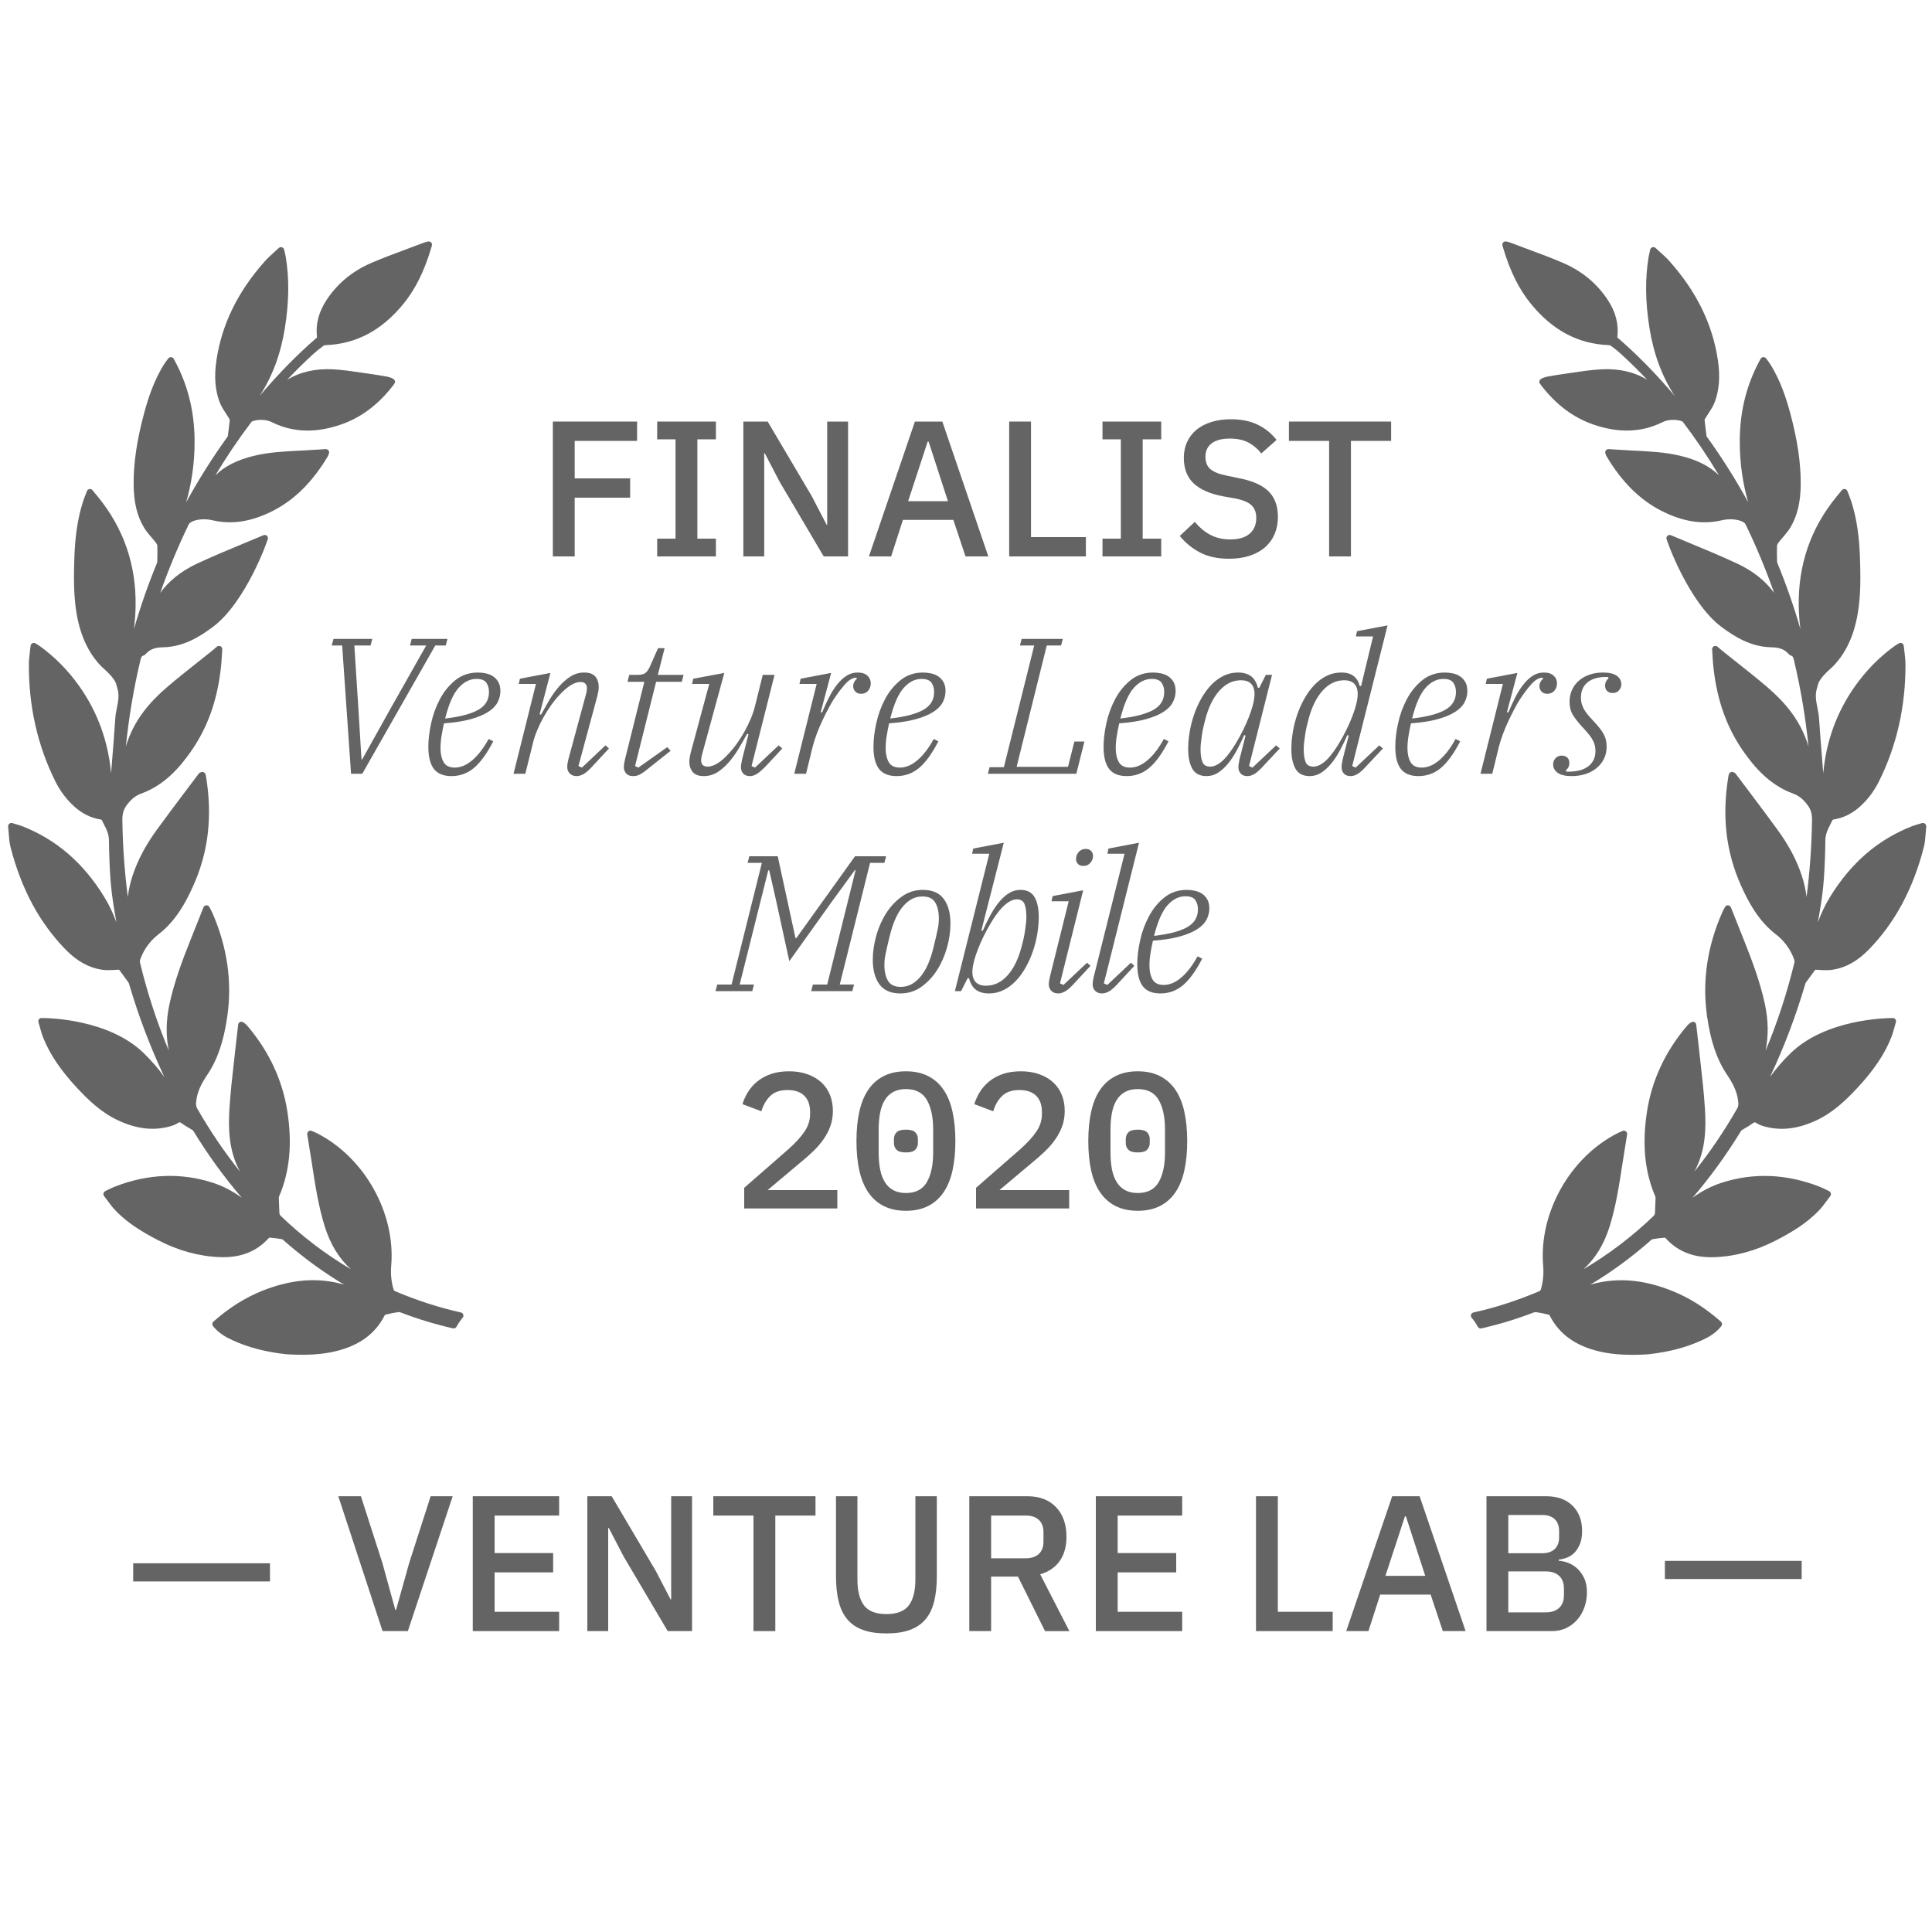 <?xml version="1.0" encoding="utf-8"?>
<!-- Generator: Adobe Illustrator 16.0.2, SVG Export Plug-In . SVG Version: 6.00 Build 0)  -->
<!DOCTYPE svg PUBLIC "-//W3C//DTD SVG 1.1//EN" "http://www.w3.org/Graphics/SVG/1.1/DTD/svg11.dtd">
<svg version="1.1" id="Layer_1" xmlns:x="http://ns.adobe.com/Extensibility/1.0/" xmlns:i="http://ns.adobe.com/AdobeIllustrator/10.0/" xmlns:graph="http://ns.adobe.com/Graphs/1.0/"
	 xmlns="http://www.w3.org/2000/svg" xmlns:xlink="http://www.w3.org/1999/xlink" xmlns:a="http://ns.adobe.com/AdobeSVGViewerExtensions/3.0/"
	 x="0px" y="0px" width="800px" height="800px" viewBox="0 0 800 800" style="enable-background:new 0 0 800 800;"
	 xml:space="preserve">
<style type="text/css">
<![CDATA[
	.st0{enable-background:new    ;}
	.st1{fill:#646464;}
]]>
</style>
<g class="st0">
	<path class="st1" d="M228.924,230.402v-55.84h34.88v8h-25.84v15.52h22.96v8h-22.96v24.32H228.924z"/>
	<path class="st1" d="M272.123,230.402v-7.36h7.6v-41.12h-7.6v-7.359h24.32v7.359h-7.68v41.12h7.68v7.36H272.123z"/>
	<path class="st1" d="M322.842,199.522l-6.16-11.84h-0.24v42.72h-8.64v-55.84h10.08l18.24,30.88l6.16,11.84h0.24v-42.72h8.64v55.84
		h-10.08L322.842,199.522z"/>
	<path class="st1" d="M399.801,230.402l-5.04-15.12h-20.88l-4.88,15.12h-9.2l19.04-55.84h11.36l19.04,55.84H399.801z
		 M384.521,182.883h-0.4l-8.08,24.64h16.48L384.521,182.883z"/>
	<path class="st1" d="M417.88,230.402v-55.84h9.04v47.84h22.721v8H417.88z"/>
	<path class="st1" d="M456.519,230.402v-7.36h7.601v-41.12h-7.601v-7.359h24.319v7.359h-7.68v41.12h7.68v7.36H456.519z"/>
	<path class="st1" d="M508.918,231.362c-4.694,0-8.681-0.854-11.961-2.56c-3.279-1.707-6.094-4-8.439-6.881l6.24-5.84
		c1.973,2.4,4.146,4.214,6.52,5.44c2.373,1.228,5.08,1.84,8.12,1.84c3.572,0,6.267-0.8,8.08-2.4c1.813-1.6,2.72-3.76,2.72-6.479
		c0-2.187-0.64-3.92-1.92-5.2c-1.279-1.28-3.547-2.24-6.8-2.88l-4.96-0.88c-5.44-1.013-9.52-2.8-12.24-5.36
		c-2.72-2.56-4.08-6.08-4.08-10.56c0-2.453,0.467-4.681,1.4-6.681c0.932-2,2.24-3.68,3.92-5.039c1.68-1.36,3.72-2.413,6.119-3.16
		c2.4-0.746,5.094-1.12,8.08-1.12c4.213,0,7.867,0.733,10.961,2.2c3.092,1.467,5.732,3.587,7.92,6.359l-6.32,5.601
		c-1.439-1.866-3.2-3.36-5.279-4.48c-2.08-1.12-4.668-1.68-7.761-1.68c-3.2,0-5.68,0.64-7.44,1.92c-1.76,1.28-2.64,3.147-2.64,5.6
		c0,2.348,0.72,4.094,2.16,5.24c1.44,1.147,3.681,2.014,6.72,2.6l4.961,1.04c5.6,1.068,9.691,2.881,12.279,5.44
		c2.586,2.56,3.88,6.08,3.88,10.56c0,2.614-0.454,4.988-1.36,7.12c-0.907,2.134-2.227,3.96-3.959,5.48
		c-1.734,1.52-3.854,2.693-6.36,3.52C514.97,230.948,512.117,231.362,508.918,231.362z"/>
	<path class="st1" d="M559.397,182.562v47.84h-9.039v-47.84h-16.641v-8h42.32v8H559.397z"/>
</g>
<g class="st0">
	<path class="st1" d="M180.243,267.282l-30.24,53.12h-4.64l-3.68-53.12h-4.32l0.72-2.72h16.08l-0.72,2.72h-6.72l1.68,26.16
		l1.28,20.96h0.32l11.6-20.8l14.88-26.32h-6.72l0.72-2.72h14.8l-0.72,2.72H180.243z"/>
	<path class="st1" d="M186.964,321.362c-3.36,0-5.8-1-7.32-3s-2.28-5.053-2.28-9.16c0-2.933,0.386-6.172,1.16-9.72
		c0.773-3.546,1.986-6.88,3.64-10c1.653-3.12,3.786-5.732,6.4-7.84c2.613-2.106,5.733-3.16,9.36-3.16c1.066,0,2.16,0.12,3.28,0.36
		c1.12,0.239,2.12,0.653,3,1.239c0.88,0.588,1.6,1.374,2.16,2.36c0.56,0.987,0.84,2.228,0.84,3.72c0,1.601-0.387,3.147-1.16,4.641
		c-0.773,1.493-2.08,2.827-3.92,4c-1.84,1.174-4.253,2.174-7.24,3c-2.988,0.827-6.667,1.399-11.04,1.72
		c-0.374,1.653-0.708,3.374-1,5.16c-0.294,1.787-0.44,3.507-0.44,5.16c0,2.293,0.426,4.199,1.28,5.72c0.853,1.52,2.4,2.28,4.64,2.28
		c2.453,0,4.88-1.026,7.28-3.08c2.4-2.053,4.64-4.973,6.72-8.761l1.92,0.96c-2.614,5.068-5.268,8.734-7.96,11
		C193.59,320.229,190.484,321.362,186.964,321.362z M184.323,297.522c6.08-0.692,10.626-1.88,13.64-3.561
		c3.012-1.68,4.52-4.146,4.52-7.399c0-1.492-0.36-2.772-1.08-3.84c-0.72-1.066-2.094-1.601-4.12-1.601c-2.72,0-5.188,1.24-7.4,3.721
		C187.67,287.322,185.816,291.55,184.323,297.522z"/>
	<path class="st1" d="M221.922,283.202h-7.12l0.48-2.16l12.64-2.399l-4.48,17.12l0.56,0.159c1.066-1.92,2.212-3.92,3.44-6
		c1.226-2.079,2.573-3.96,4.04-5.64c1.466-1.68,3.052-3.066,4.76-4.16c1.707-1.092,3.6-1.64,5.68-1.64c2.132,0,3.667,0.56,4.6,1.68
		c0.933,1.12,1.4,2.561,1.4,4.32c0,0.588-0.054,1.174-0.16,1.76c-0.107,0.588-0.24,1.228-0.4,1.92l-7.84,29.04l1.44,0.641l9.76-9.2
		l1.44,1.279l-6.16,6.641c-1.708,1.92-3.094,3.2-4.16,3.84c-1.067,0.64-2.08,0.96-3.04,0.96c-1.228,0-2.188-0.36-2.88-1.08
		c-0.694-0.72-1.04-1.612-1.04-2.68c0-0.906,0.16-1.973,0.48-3.2l7.36-27.2c0.213-0.853,0.32-1.572,0.32-2.16
		c0-1.76-0.908-2.64-2.72-2.64c-1.28,0-2.667,0.48-4.16,1.44c-1.494,0.96-3.04,2.319-4.64,4.079c-1.12,1.174-2.228,2.534-3.32,4.08
		c-1.094,1.548-2.134,3.2-3.12,4.96c-0.988,1.761-1.868,3.561-2.64,5.4c-0.774,1.84-1.374,3.668-1.8,5.48l-3.12,12.56h-4.88
		L221.922,283.202z"/>
	<path class="st1" d="M260.562,279.442h3.36c1.492,0,2.572-0.24,3.24-0.72c0.667-0.48,1.292-1.333,1.88-2.561l3.44-7.76h2.72
		l-2.8,11.04h10.64l-0.72,2.88h-10.64l-8.72,34.88l1.36,0.641l12-8.48l1.36,1.521l-8.56,6.8c-0.96,0.8-1.773,1.439-2.44,1.92
		c-0.667,0.479-1.268,0.853-1.8,1.12c-0.534,0.266-1.014,0.439-1.44,0.52c-0.428,0.08-0.88,0.12-1.36,0.12
		c-1.228,0-2.16-0.36-2.8-1.08s-0.96-1.612-0.96-2.68c0-0.48,0.052-1.013,0.16-1.601c0.106-0.586,0.212-1.119,0.32-1.6l8-32.08
		h-6.96L260.562,279.442z"/>
	<path class="st1" d="M291.443,321.362c-2.134,0-3.667-0.56-4.6-1.68c-0.934-1.12-1.4-2.561-1.4-4.32c0-0.586,0.052-1.173,0.16-1.76
		c0.106-0.587,0.24-1.227,0.4-1.92l7.68-28.48h-7.12l0.48-2.16l12.88-2.399l-9.28,34c-0.107,0.428-0.188,0.813-0.24,1.16
		c-0.054,0.347-0.08,0.68-0.08,1c0,1.76,0.906,2.64,2.72,2.64c1.28,0,2.68-0.48,4.2-1.44s3.052-2.319,4.6-4.08
		c1.12-1.172,2.24-2.546,3.36-4.119s2.16-3.227,3.12-4.96s1.826-3.521,2.6-5.36c0.772-1.84,1.372-3.666,1.8-5.48l3.12-12.56h4.88
		l-9.52,37.76l1.44,0.641l9.76-9.2l1.52,1.279l-6.16,6.641c-1.76,1.867-3.16,3.134-4.2,3.8s-2.04,1-3,1
		c-1.228,0-2.16-0.348-2.8-1.04s-0.96-1.572-0.96-2.64c0-0.48,0.066-1.066,0.2-1.761c0.133-0.692,0.253-1.279,0.36-1.76l2.56-10.08
		l-0.56-0.239c-1.068,1.974-2.214,3.987-3.44,6.04c-1.228,2.054-2.574,3.934-4.04,5.64c-1.468,1.707-3.054,3.107-4.76,4.2
		C295.415,320.814,293.523,321.362,291.443,321.362z"/>
	<path class="st1" d="M338.162,283.202h-7.12l0.48-2.16l12.64-2.399l-4.32,16.24l0.56,0.159c0.906-2.186,1.866-4.279,2.88-6.279
		c1.012-2,2.12-3.761,3.32-5.28c1.2-1.521,2.493-2.732,3.88-3.64c1.386-0.906,2.933-1.36,4.64-1.36c1.76,0,3.106,0.428,4.04,1.28
		c0.933,0.854,1.4,1.92,1.4,3.199c0,1.174-0.36,2.188-1.08,3.04c-0.72,0.854-1.693,1.28-2.92,1.28c-1.014,0-1.813-0.306-2.4-0.92
		c-0.587-0.612-0.88-1.372-0.88-2.28c0-0.586,0.16-1.172,0.48-1.76c0.32-0.586,0.692-1.013,1.12-1.28l-0.32-0.399h-0.16
		c-1.334,0-2.788,0.854-4.36,2.56c-1.574,1.708-3.24,3.92-5,6.641c-0.48,0.747-1.12,1.867-1.92,3.359
		c-0.8,1.494-1.627,3.134-2.48,4.92c-0.854,1.788-1.654,3.668-2.4,5.641c-0.748,1.974-1.334,3.813-1.76,5.52l-2.72,11.12h-4.88
		L338.162,283.202z"/>
	<path class="st1" d="M371.282,321.362c-3.36,0-5.8-1-7.32-3s-2.28-5.053-2.28-9.16c0-2.933,0.386-6.172,1.16-9.72
		c0.773-3.546,1.986-6.88,3.64-10c1.653-3.12,3.786-5.732,6.4-7.84c2.613-2.106,5.733-3.16,9.36-3.16c1.066,0,2.16,0.12,3.28,0.36
		c1.12,0.239,2.12,0.653,3,1.239c0.88,0.588,1.6,1.374,2.16,2.36c0.56,0.987,0.84,2.228,0.84,3.72c0,1.601-0.387,3.147-1.16,4.641
		c-0.773,1.493-2.08,2.827-3.92,4c-1.84,1.174-4.253,2.174-7.24,3c-2.988,0.827-6.667,1.399-11.04,1.72
		c-0.374,1.653-0.708,3.374-1,5.16c-0.294,1.787-0.44,3.507-0.44,5.16c0,2.293,0.426,4.199,1.28,5.72c0.853,1.52,2.4,2.28,4.64,2.28
		c2.453,0,4.88-1.026,7.28-3.08c2.4-2.053,4.64-4.973,6.72-8.761l1.92,0.96c-2.614,5.068-5.268,8.734-7.96,11
		C377.908,320.229,374.802,321.362,371.282,321.362z M368.642,297.522c6.08-0.692,10.626-1.88,13.64-3.561
		c3.012-1.68,4.52-4.146,4.52-7.399c0-1.492-0.36-2.772-1.08-3.84c-0.72-1.066-2.094-1.601-4.12-1.601c-2.72,0-5.188,1.24-7.4,3.721
		C371.989,287.322,370.135,291.55,368.642,297.522z"/>
	<path class="st1" d="M433.441,267.282l-12.479,50.24h21.279l2.641-10.48h4.159l-3.36,13.36h-36.64l0.72-2.72h5.92l12.561-50.4
		h-5.92l0.72-2.72h17.04l-0.72,2.72H433.441z"/>
	<path class="st1" d="M466.561,321.362c-3.36,0-5.801-1-7.32-3s-2.279-5.053-2.279-9.16c0-2.933,0.386-6.172,1.159-9.72
		c0.772-3.546,1.986-6.88,3.64-10s3.787-5.732,6.4-7.84c2.613-2.106,5.732-3.16,9.36-3.16c1.065,0,2.159,0.12,3.28,0.36
		c1.119,0.239,2.119,0.653,3,1.239c0.879,0.588,1.6,1.374,2.16,2.36c0.56,0.987,0.84,2.228,0.84,3.72
		c0,1.601-0.388,3.147-1.16,4.641c-0.773,1.493-2.08,2.827-3.92,4c-1.84,1.174-4.254,2.174-7.24,3
		c-2.988,0.827-6.668,1.399-11.04,1.72c-0.374,1.653-0.708,3.374-1,5.16c-0.294,1.787-0.44,3.507-0.44,5.16
		c0,2.293,0.427,4.199,1.28,5.72c0.853,1.52,2.399,2.28,4.64,2.28c2.453,0,4.881-1.026,7.28-3.08c2.4-2.053,4.64-4.973,6.72-8.761
		l1.92,0.96c-2.613,5.068-5.268,8.734-7.959,11C473.187,320.229,470.08,321.362,466.561,321.362z M463.92,297.522
		c6.08-0.692,10.627-1.88,13.641-3.561c3.012-1.68,4.52-4.146,4.52-7.399c0-1.492-0.359-2.772-1.08-3.84
		c-0.72-1.066-2.094-1.601-4.119-1.601c-2.721,0-5.188,1.24-7.4,3.721C467.267,287.322,465.413,291.55,463.92,297.522z"/>
	<path class="st1" d="M499.6,321.362c-2.773,0-4.734-1.013-5.88-3.04c-1.147-2.026-1.72-4.746-1.72-8.16c0-2.24,0.199-4.572,0.6-7
		c0.4-2.426,1-4.813,1.8-7.16c0.8-2.346,1.8-4.586,3-6.72c1.2-2.133,2.56-4,4.08-5.6c1.521-1.601,3.212-2.866,5.08-3.8
		c1.866-0.933,3.893-1.4,6.08-1.4c2.187,0,3.96,0.494,5.319,1.479c1.36,0.988,2.333,2.601,2.92,4.841h0.561l2.721-5.36h2.56
		l-9.521,37.76l1.44,0.641l9.76-9.2l1.521,1.279l-6.24,6.641c-1.707,1.92-3.08,3.2-4.12,3.84s-2.04,0.96-3,0.96
		c-1.228,0-2.16-0.348-2.8-1.04c-0.641-0.692-0.96-1.572-0.96-2.64c0-0.48,0.052-1.04,0.159-1.681c0.107-0.64,0.213-1.199,0.32-1.68
		l2.48-9.76l-0.561-0.16c-0.959,2.188-1.987,4.294-3.08,6.32c-1.094,2.027-2.279,3.827-3.56,5.399c-1.28,1.574-2.653,2.84-4.12,3.8
		C502.973,320.883,501.36,321.362,499.6,321.362z M513.84,281.682c-3.36,0-6.334,1.439-8.92,4.319
		c-2.588,2.881-4.548,6.908-5.881,12.08c-0.268,0.96-0.52,1.988-0.76,3.08c-0.24,1.094-0.439,2.188-0.6,3.28
		c-0.16,1.094-0.294,2.134-0.4,3.12c-0.107,0.987-0.16,1.854-0.16,2.6c0,2.24,0.253,4.014,0.76,5.32
		c0.507,1.308,1.613,1.96,3.32,1.96c1.066,0,2.2-0.387,3.4-1.16c1.2-0.772,2.359-1.853,3.48-3.24c1.226-1.492,2.412-3.186,3.56-5.08
		c1.146-1.892,2.187-3.786,3.12-5.68c0.932-1.893,1.732-3.706,2.4-5.439c0.666-1.733,1.159-3.187,1.479-4.36l0.319-1.28
		c0.747-3.04,0.693-5.386-0.159-7.04C517.946,282.51,516.292,281.682,513.84,281.682z"/>
	<path class="st1" d="M542.32,321.362c-2.774,0-4.733-1.013-5.88-3.04c-1.147-2.026-1.721-4.746-1.721-8.16
		c0-2.24,0.201-4.572,0.601-7c0.399-2.426,1-4.813,1.8-7.16c0.801-2.346,1.801-4.586,3-6.72c1.2-2.133,2.561-4,4.08-5.6
		c1.52-1.601,3.213-2.866,5.08-3.8c1.866-0.933,3.893-1.4,6.08-1.4c2.24,0,3.973,0.494,5.199,1.479
		c1.227,0.988,2.053,2.36,2.48,4.12h0.561l4.959-20.56h-7.119l0.48-2.16l12.639-2.4l-14.639,58.24l1.439,0.641l9.76-9.2l1.52,1.279
		l-6.239,6.641c-1.708,1.92-3.08,3.2-4.12,3.84s-2.04,0.96-3,0.96c-1.228,0-2.16-0.348-2.8-1.04s-0.96-1.572-0.96-2.64
		c0-0.48,0.053-1.04,0.16-1.681c0.105-0.64,0.212-1.199,0.32-1.68l2.479-9.76l-0.56-0.16c-0.961,2.188-1.988,4.294-3.08,6.32
		c-1.094,2.027-2.281,3.827-3.561,5.399c-1.279,1.574-2.654,2.84-4.12,3.8C545.692,320.883,544.079,321.362,542.32,321.362z
		 M556.559,281.682c-3.359,0-6.333,1.439-8.92,4.319c-2.587,2.881-4.547,6.908-5.879,12.08c-0.268,0.96-0.521,1.988-0.76,3.08
		c-0.24,1.094-0.441,2.188-0.601,3.28c-0.16,1.094-0.294,2.134-0.399,3.12c-0.108,0.987-0.16,1.854-0.16,2.6
		c0,2.24,0.252,4.014,0.76,5.32c0.506,1.308,1.612,1.96,3.32,1.96c1.065,0,2.199-0.387,3.399-1.16c1.2-0.772,2.36-1.853,3.479-3.24
		c1.227-1.492,2.413-3.186,3.561-5.08c1.146-1.892,2.186-3.786,3.12-5.68c0.933-1.893,1.732-3.706,2.399-5.439
		c0.666-1.733,1.16-3.187,1.48-4.36l0.32-1.28c0.746-3.04,0.691-5.386-0.16-7.04C560.666,282.51,559.012,281.682,556.559,281.682z"
		/>
	<path class="st1" d="M587.36,321.362c-3.361,0-5.801-1-7.32-3c-1.521-2-2.28-5.053-2.28-9.16c0-2.933,0.386-6.172,1.159-9.72
		c0.773-3.546,1.986-6.88,3.641-10c1.652-3.12,3.786-5.732,6.4-7.84c2.612-2.106,5.732-3.16,9.359-3.16c1.066,0,2.16,0.12,3.28,0.36
		c1.12,0.239,2.12,0.653,3,1.239c0.88,0.588,1.601,1.374,2.16,2.36c0.56,0.987,0.84,2.228,0.84,3.72c0,1.601-0.388,3.147-1.16,4.641
		c-0.773,1.493-2.079,2.827-3.92,4c-1.84,1.174-4.253,2.174-7.239,3c-2.988,0.827-6.668,1.399-11.041,1.72
		c-0.373,1.653-0.707,3.374-1,5.16c-0.293,1.787-0.439,3.507-0.439,5.16c0,2.293,0.426,4.199,1.279,5.72
		c0.854,1.52,2.4,2.28,4.641,2.28c2.453,0,4.88-1.026,7.279-3.08c2.4-2.053,4.641-4.973,6.721-8.761l1.92,0.96
		c-2.613,5.068-5.268,8.734-7.96,11C593.985,320.229,590.879,321.362,587.36,321.362z M584.719,297.522
		c6.08-0.692,10.626-1.88,13.641-3.561c3.012-1.68,4.52-4.146,4.52-7.399c0-1.492-0.36-2.772-1.08-3.84
		c-0.721-1.066-2.094-1.601-4.12-1.601c-2.72,0-5.188,1.24-7.399,3.721C588.065,287.322,586.211,291.55,584.719,297.522z"/>
	<path class="st1" d="M622.318,283.202h-7.12l0.48-2.16l12.64-2.399l-4.319,16.24l0.56,0.159c0.906-2.186,1.866-4.279,2.88-6.279
		c1.012-2,2.12-3.761,3.32-5.28c1.199-1.521,2.492-2.732,3.879-3.64c1.387-0.906,2.934-1.36,4.641-1.36
		c1.76,0,3.106,0.428,4.04,1.28c0.933,0.854,1.399,1.92,1.399,3.199c0,1.174-0.359,2.188-1.08,3.04
		c-0.719,0.854-1.693,1.28-2.92,1.28c-1.014,0-1.813-0.306-2.399-0.92c-0.587-0.612-0.88-1.372-0.88-2.28
		c0-0.586,0.16-1.172,0.48-1.76c0.319-0.586,0.691-1.013,1.119-1.28l-0.32-0.399h-0.159c-1.334,0-2.788,0.854-4.36,2.56
		c-1.574,1.708-3.24,3.92-5,6.641c-0.48,0.747-1.119,1.867-1.92,3.359c-0.8,1.494-1.627,3.134-2.48,4.92
		c-0.854,1.788-1.653,3.668-2.399,5.641c-0.747,1.974-1.334,3.813-1.761,5.52l-2.719,11.12h-4.881L622.318,283.202z"/>
	<path class="st1" d="M650.797,321.362c-2.613,0-4.547-0.454-5.801-1.36c-1.253-0.906-1.879-2.08-1.879-3.52
		c0-0.906,0.32-1.732,0.959-2.48c0.641-0.746,1.521-1.119,2.641-1.119c0.906,0,1.652,0.264,2.24,0.791
		c0.586,0.527,0.88,1.291,0.88,2.291c0,1.213-0.479,2.214-1.44,3.004l0.16,0.475c0.267,0.053,0.48,0.079,0.641,0.079s0.346,0,0.56,0
		c1.333,0,2.652-0.146,3.96-0.438c1.307-0.291,2.48-0.781,3.52-1.47c1.041-0.689,1.867-1.576,2.48-2.664
		c0.612-1.086,0.92-2.397,0.92-3.936c0-1.06-0.134-2.014-0.4-2.862c-0.268-0.848-0.667-1.683-1.199-2.504
		c-0.534-0.821-1.174-1.656-1.92-2.503c-0.748-0.848-1.628-1.829-2.641-2.943c-1.387-1.55-2.494-3.019-3.32-4.408
		c-0.827-1.389-1.239-3.099-1.239-5.129c0-1.87,0.347-3.554,1.04-5.05c0.692-1.496,1.666-2.779,2.92-3.848
		c1.252-1.067,2.72-1.883,4.4-2.443c1.68-0.562,3.506-0.843,5.479-0.843c2.612,0,4.532,0.454,5.76,1.36
		c1.227,0.907,1.841,2.079,1.841,3.52c0,0.907-0.32,1.733-0.961,2.48c-0.64,0.747-1.52,1.119-2.64,1.119
		c-0.907,0-1.653-0.262-2.24-0.79c-0.587-0.527-0.88-1.291-0.88-2.292c0-1.213,0.48-2.214,1.439-3.004l-0.159-0.475
		c-0.268-0.053-0.508-0.079-0.72-0.079c-0.215,0-0.374,0-0.48,0c-1.334,0-2.6,0.16-3.8,0.478s-2.268,0.808-3.2,1.47
		c-0.934,0.663-1.68,1.538-2.24,2.624c-0.56,1.088-0.84,2.398-0.84,3.935c0,1.061,0.133,2.016,0.4,2.863
		c0.266,0.849,0.652,1.684,1.16,2.505c0.506,0.821,1.146,1.656,1.92,2.504c0.771,0.847,1.666,1.828,2.68,2.94
		c1.332,1.443,2.412,2.887,3.24,4.329c0.826,1.442,1.24,3.179,1.24,5.209c0,1.871-0.375,3.555-1.121,5.051
		c-0.747,1.497-1.773,2.779-3.08,3.847c-1.307,1.068-2.84,1.884-4.6,2.445C654.717,321.081,652.823,321.362,650.797,321.362z"/>
</g>
<g class="st0">
	<path class="st1" d="M366.203,357.282h-5.92l-12.56,50.4h5.92l-0.72,2.72h-17.04l0.72-2.72h5.92l11.76-47.36h-0.32l-9.12,12.48
		l-18,25.199l-5.52-25.279l-2.8-12.32h-0.4l-11.84,47.28h5.92l-0.72,2.72h-15.2l0.72-2.72h5.92l12.56-50.4h-5.92l0.72-2.72h11.76
		l7.36,33.92h0.32l24.32-33.92h12.88L366.203,357.282z"/>
	<path class="st1" d="M372.843,411.362c-3.947,0-6.84-1.253-8.68-3.76c-1.84-2.507-2.76-5.893-2.76-10.16
		c0-3.253,0.48-6.586,1.44-10c0.96-3.412,2.333-6.521,4.12-9.32c1.786-2.8,3.96-5.106,6.52-6.92c2.56-1.813,5.44-2.72,8.64-2.72
		c3.946,0,6.84,1.254,8.68,3.76c1.84,2.508,2.76,5.894,2.76,10.16c0,3.254-0.48,6.588-1.44,10c-0.96,3.414-2.334,6.52-4.12,9.32
		c-1.788,2.8-3.96,5.107-6.52,6.92S376.043,411.362,372.843,411.362z M373.003,408.642c1.76,0,3.346-0.424,4.76-1.274
		c1.412-0.85,2.68-2.005,3.8-3.465s2.08-3.146,2.88-5.059c0.8-1.912,1.466-3.957,2-6.135c0.48-1.911,0.866-3.518,1.16-4.819
		c0.292-1.3,0.532-2.402,0.72-3.305c0.187-0.902,0.307-1.687,0.36-2.35c0.052-0.664,0.08-1.288,0.08-1.873
		c0-2.707-0.494-4.911-1.48-6.611c-0.988-1.699-2.76-2.55-5.32-2.55c-1.76,0-3.348,0.425-4.76,1.275
		c-1.414,0.85-2.68,2.005-3.8,3.465c-1.12,1.46-2.08,3.16-2.88,5.098c-0.8,1.938-1.467,3.97-2,6.095
		c-0.48,1.912-0.868,3.519-1.16,4.818c-0.293,1.302-0.534,2.417-0.72,3.347c-0.188,0.93-0.308,1.713-0.36,2.35
		c-0.054,0.638-0.08,1.248-0.08,1.832c0,2.708,0.492,4.912,1.48,6.612C368.669,407.794,370.443,408.642,373.003,408.642z"/>
	<path class="st1" d="M409.482,411.362c-2.188,0-3.96-0.494-5.319-1.479c-1.361-0.986-2.334-2.601-2.921-4.841h-0.56l-2.72,5.36
		h-2.56l14.24-56.88h-7.12l0.48-2.16l12.64-2.4l-9.28,36.32l0.561,0.16c0.959-2.187,1.986-4.293,3.08-6.32
		c1.092-2.026,2.266-3.826,3.52-5.399c1.252-1.573,2.626-2.84,4.12-3.801c1.492-0.96,3.12-1.439,4.88-1.439
		c2.772,0,4.732,1.014,5.88,3.04c1.146,2.027,1.72,4.747,1.72,8.16c0,2.239-0.199,4.573-0.6,7s-1,4.813-1.801,7.16
		c-0.799,2.347-1.799,4.587-3,6.72c-1.199,2.134-2.559,4-4.079,5.6c-1.521,1.601-3.214,2.868-5.08,3.8
		C413.694,410.894,411.668,411.362,409.482,411.362z M408.281,408.162c3.412,0,6.4-1.439,8.96-4.319
		c2.56-2.881,4.507-6.906,5.841-12.08c0.266-0.96,0.52-1.986,0.76-3.08c0.24-1.093,0.439-2.187,0.6-3.28
		c0.16-1.093,0.293-2.133,0.4-3.12c0.105-0.986,0.16-1.853,0.16-2.6c0-2.24-0.254-4.013-0.761-5.32
		c-0.507-1.307-1.587-1.96-3.239-1.96c-1.068,0-2.201,0.388-3.4,1.16c-1.2,0.773-2.388,1.854-3.561,3.24
		c-1.227,1.493-2.414,3.188-3.56,5.08c-1.147,1.894-2.188,3.787-3.12,5.68c-0.934,1.894-1.734,3.707-2.4,5.439
		c-0.667,1.734-1.16,3.188-1.479,4.36l-0.319,1.28c-0.748,3.04-0.694,5.388,0.159,7.04
		C404.174,407.336,405.828,408.162,408.281,408.162z"/>
	<path class="st1" d="M438.201,411.362c-1.229,0-2.188-0.36-2.881-1.08s-1.039-1.612-1.039-2.68c0-0.48,0.052-1,0.159-1.561
		c0.106-0.56,0.213-1.105,0.32-1.64l7.76-31.2h-7.12l0.48-2.16l12.64-2.399l-9.601,38.56l1.441,0.641l9.76-9.2l1.439,1.279
		l-6.16,6.641c-1.707,1.92-3.094,3.2-4.16,3.84S439.16,411.362,438.201,411.362z M448.601,358.562c-1.014,0-1.774-0.293-2.28-0.88
		c-0.508-0.587-0.76-1.227-0.76-1.92c0-0.533,0.08-1.04,0.24-1.521c0.266-0.746,0.72-1.386,1.359-1.92c0.641-0.532,1.44-0.8,2.4-0.8
		c1.013,0,1.772,0.294,2.28,0.88c0.506,0.588,0.76,1.228,0.76,1.92c0,0.534-0.08,1.04-0.239,1.521
		c-0.268,0.747-0.721,1.387-1.361,1.92C450.362,358.296,449.561,358.562,448.601,358.562z"/>
	<path class="st1" d="M456.36,411.362c-1.227,0-2.188-0.36-2.879-1.08c-0.694-0.72-1.041-1.612-1.041-2.68
		c0-0.48,0.053-1,0.16-1.561c0.106-0.56,0.213-1.105,0.32-1.64l12.721-50.88h-7.121l0.48-2.16l12.641-2.4l-14.561,58.24l1.439,0.641
		l9.76-9.2l1.441,1.279l-6.16,6.641c-1.708,1.92-3.094,3.2-4.16,3.84C458.332,411.042,457.321,411.362,456.36,411.362z"/>
	<path class="st1" d="M480.52,411.362c-3.36,0-5.801-1-7.32-3s-2.279-5.053-2.279-9.16c0-2.933,0.386-6.172,1.159-9.72
		c0.772-3.546,1.986-6.88,3.64-10s3.787-5.732,6.4-7.84c2.613-2.106,5.732-3.16,9.36-3.16c1.065,0,2.159,0.12,3.28,0.36
		c1.119,0.239,2.119,0.653,3,1.239c0.879,0.588,1.6,1.374,2.16,2.36c0.56,0.987,0.84,2.228,0.84,3.72
		c0,1.601-0.388,3.147-1.16,4.641c-0.773,1.493-2.08,2.827-3.92,4c-1.84,1.174-4.254,2.174-7.24,3
		c-2.988,0.827-6.668,1.399-11.04,1.72c-0.374,1.653-0.708,3.374-1,5.16c-0.294,1.787-0.44,3.507-0.44,5.16
		c0,2.293,0.427,4.199,1.28,5.72c0.853,1.52,2.399,2.28,4.64,2.28c2.453,0,4.881-1.026,7.28-3.08c2.4-2.053,4.64-4.973,6.72-8.761
		l1.92,0.96c-2.613,5.068-5.268,8.734-7.959,11C487.146,410.229,484.039,411.362,480.52,411.362z M477.879,387.522
		c6.08-0.692,10.627-1.88,13.641-3.561c3.012-1.68,4.52-4.146,4.52-7.399c0-1.492-0.359-2.772-1.08-3.84
		c-0.72-1.066-2.094-1.601-4.119-1.601c-2.721,0-5.188,1.24-7.4,3.721C481.226,377.322,479.372,381.55,477.879,387.522z"/>
</g>
<g class="st0">
	<path class="st1" d="M346.72,500.402h-38.56v-8.56l18.24-15.921c2.88-2.56,5.106-4.985,6.68-7.279
		c1.573-2.293,2.36-4.721,2.36-7.28v-0.88c0-2.933-0.8-5.187-2.4-6.76s-3.92-2.36-6.96-2.36c-3.094,0-5.48,0.827-7.16,2.48
		c-1.68,1.653-2.894,3.76-3.64,6.319l-7.84-2.96c0.533-1.76,1.307-3.452,2.32-5.08c1.012-1.626,2.306-3.08,3.88-4.359
		c1.572-1.28,3.44-2.293,5.6-3.04c2.16-0.746,4.652-1.12,7.48-1.12c2.88,0,5.453,0.413,7.72,1.24c2.267,0.827,4.173,1.96,5.72,3.399
		c1.546,1.44,2.72,3.16,3.52,5.16c0.8,2,1.2,4.2,1.2,6.6c0,2.24-0.333,4.308-1,6.2c-0.667,1.894-1.6,3.708-2.8,5.44
		c-1.2,1.733-2.627,3.399-4.28,5c-1.654,1.6-3.468,3.2-5.44,4.8l-13.52,11.36h28.88V500.402z"/>
	<path class="st1" d="M375.119,501.362c-3.52,0-6.574-0.653-9.16-1.96c-2.587-1.307-4.72-3.187-6.4-5.64s-2.92-5.467-3.72-9.04
		c-0.8-3.573-1.2-7.652-1.2-12.24c0-4.532,0.4-8.6,1.2-12.2c0.8-3.6,2.04-6.626,3.72-9.08c1.68-2.452,3.813-4.332,6.4-5.64
		c2.586-1.307,5.64-1.96,9.16-1.96s6.572,0.653,9.16,1.96c2.586,1.308,4.72,3.188,6.4,5.64c1.68,2.454,2.92,5.48,3.72,9.08
		c0.8,3.601,1.2,7.668,1.2,12.2c0,4.588-0.4,8.667-1.2,12.24c-0.8,3.573-2.04,6.587-3.72,9.04s-3.814,4.333-6.4,5.64
		C381.692,500.709,378.639,501.362,375.119,501.362z M375.119,494.002c4.053,0,6.946-1.506,8.68-4.52c1.732-3.013,2.6-7.08,2.6-12.2
		v-9.6c0-5.12-0.867-9.187-2.6-12.2c-1.734-3.013-4.627-4.521-8.68-4.521c-2.027,0-3.76,0.388-5.2,1.16
		c-1.44,0.774-2.614,1.894-3.52,3.36c-0.907,1.468-1.56,3.228-1.96,5.28c-0.4,2.054-0.6,4.359-0.6,6.92v9.6
		c0,2.561,0.2,4.867,0.6,6.92c0.4,2.054,1.053,3.813,1.96,5.28c0.906,1.468,2.08,2.588,3.52,3.36
		C371.36,493.616,373.092,494.002,375.119,494.002z M375.119,477.202c-1.868,0-3.16-0.372-3.88-1.12
		c-0.72-0.746-1.08-1.652-1.08-2.72v-1.76c0-1.066,0.36-1.973,1.08-2.72c0.72-0.747,2.012-1.12,3.88-1.12
		c1.866,0,3.16,0.373,3.88,1.12c0.72,0.747,1.08,1.653,1.08,2.72v1.76c0,1.067-0.36,1.974-1.08,2.72
		C378.28,476.83,376.986,477.202,375.119,477.202z"/>
	<path class="st1" d="M442.719,500.402h-38.561v-8.56l18.24-15.921c2.881-2.56,5.106-4.985,6.68-7.279
		c1.573-2.293,2.36-4.721,2.36-7.28v-0.88c0-2.933-0.8-5.187-2.399-6.76c-1.601-1.573-3.92-2.36-6.961-2.36
		c-3.094,0-5.479,0.827-7.16,2.48c-1.68,1.653-2.893,3.76-3.639,6.319l-7.841-2.96c0.532-1.76,1.307-3.452,2.32-5.08
		c1.013-1.626,2.306-3.08,3.88-4.359c1.572-1.28,3.439-2.293,5.6-3.04c2.16-0.746,4.652-1.12,7.48-1.12
		c2.88,0,5.453,0.413,7.72,1.24s4.173,1.96,5.72,3.399c1.547,1.44,2.721,3.16,3.521,5.16s1.2,4.2,1.2,6.6c0,2.24-0.334,4.308-1,6.2
		c-0.668,1.894-1.6,3.708-2.801,5.44c-1.199,1.733-2.627,3.399-4.279,5c-1.654,1.6-3.468,3.2-5.439,4.8l-13.521,11.36h28.88V500.402
		z"/>
	<path class="st1" d="M471.118,501.362c-3.521,0-6.573-0.653-9.16-1.96s-4.72-3.187-6.399-5.64c-1.681-2.453-2.92-5.467-3.721-9.04
		c-0.8-3.573-1.199-7.652-1.199-12.24c0-4.532,0.399-8.6,1.199-12.2c0.801-3.6,2.04-6.626,3.721-9.08
		c1.68-2.452,3.813-4.332,6.399-5.64c2.587-1.307,5.64-1.96,9.16-1.96s6.572,0.653,9.16,1.96c2.586,1.308,4.72,3.188,6.399,5.64
		c1.681,2.454,2.92,5.48,3.721,9.08c0.8,3.601,1.199,7.668,1.199,12.2c0,4.588-0.399,8.667-1.199,12.24
		c-0.801,3.573-2.04,6.587-3.721,9.04c-1.68,2.453-3.813,4.333-6.399,5.64C477.691,500.709,474.639,501.362,471.118,501.362z
		 M471.118,494.002c4.053,0,6.946-1.506,8.681-4.52c1.732-3.013,2.6-7.08,2.6-12.2v-9.6c0-5.12-0.867-9.187-2.6-12.2
		c-1.734-3.013-4.628-4.521-8.681-4.521c-2.027,0-3.76,0.388-5.2,1.16c-1.439,0.774-2.613,1.894-3.52,3.36
		c-0.908,1.468-1.561,3.228-1.961,5.28c-0.399,2.054-0.6,4.359-0.6,6.92v9.6c0,2.561,0.2,4.867,0.6,6.92
		c0.4,2.054,1.053,3.813,1.961,5.28c0.906,1.468,2.08,2.588,3.52,3.36C467.359,493.616,469.091,494.002,471.118,494.002z
		 M471.118,477.202c-1.868,0-3.16-0.372-3.88-1.12c-0.721-0.746-1.08-1.652-1.08-2.72v-1.76c0-1.066,0.359-1.973,1.08-2.72
		c0.72-0.747,2.012-1.12,3.88-1.12c1.866,0,3.16,0.373,3.88,1.12c0.721,0.747,1.08,1.653,1.08,2.72v1.76
		c0,1.067-0.359,1.974-1.08,2.72C474.279,476.83,472.985,477.202,471.118,477.202z"/>
</g>
<g class="st0">
	<path class="st1" d="M158.405,675.402l-18.32-55.84h9.36l8.88,27.6l5.36,19.44h0.32l5.44-19.44l8.88-27.6h9.12l-18.56,55.84
		H158.405z"/>
	<path class="st1" d="M195.764,675.402v-55.84h35.76v8h-26.72v15.52h24.24v8h-24.24v16.32h26.72v8H195.764z"/>
	<path class="st1" d="M258.243,644.522l-6.16-11.84h-0.24v42.72h-8.64v-55.84h10.08l18.24,30.88l6.16,11.84h0.24v-42.72h8.64v55.84
		h-10.08L258.243,644.522z"/>
	<path class="st1" d="M321.042,627.562v47.84h-9.04v-47.84h-16.64v-8h42.32v8H321.042z"/>
	<path class="st1" d="M355.042,619.562v34.456c0,4.755,0.906,8.335,2.72,10.739c1.813,2.403,4.906,3.604,9.28,3.604
		c4.373,0,7.466-1.201,9.28-3.604c1.813-2.404,2.72-5.984,2.72-10.739v-34.456h8.88v32.96c0,4.107-0.374,7.653-1.12,10.64
		c-0.748,2.987-1.948,5.454-3.6,7.4c-1.654,1.947-3.8,3.399-6.44,4.359c-2.64,0.961-5.88,1.44-9.72,1.44s-7.08-0.479-9.72-1.44
		c-2.64-0.96-4.788-2.412-6.44-4.359c-1.653-1.946-2.854-4.413-3.6-7.4c-0.748-2.986-1.12-6.532-1.12-10.64v-32.96H355.042z"/>
	<path class="st1" d="M410.401,675.402h-9.04v-55.84h24.08c5.013,0,8.96,1.508,11.84,4.52c2.88,3.014,4.32,7.107,4.32,12.28
		c0,4-0.92,7.32-2.761,9.96c-1.84,2.64-4.547,4.494-8.119,5.561l12.08,23.52h-10.08l-11.2-22.56h-11.12V675.402z M424.801,645.242
		c2.292,0,4.08-0.596,5.359-1.791c1.28-1.195,1.92-2.907,1.92-5.138v-3.822c0-2.23-0.64-3.941-1.92-5.137
		c-1.279-1.194-3.067-1.792-5.359-1.792h-14.4v17.68H424.801z"/>
	<path class="st1" d="M453.761,675.402v-55.84h35.761v8h-26.721v15.52h24.24v8h-24.24v16.32h26.721v8H453.761z"/>
	<path class="st1" d="M520.079,675.402v-55.84h9.04v47.84h22.721v8H520.079z"/>
	<path class="st1" d="M597.437,675.402l-5.04-15.12h-20.88l-4.88,15.12h-9.2l19.04-55.84h11.36l19.04,55.84H597.437z
		 M582.156,627.883h-0.399l-8.08,24.64h16.479L582.156,627.883z"/>
	<path class="st1" d="M615.516,619.562h24.721c4.64,0,8.279,1.308,10.92,3.92c2.64,2.613,3.959,6.107,3.959,10.479
		c0,2.08-0.293,3.854-0.879,5.32c-0.588,1.468-1.334,2.668-2.24,3.601c-0.908,0.934-1.947,1.627-3.12,2.079
		c-1.174,0.454-2.32,0.734-3.44,0.841v0.479c1.12,0.054,2.36,0.32,3.721,0.8c1.359,0.48,2.626,1.24,3.799,2.28
		c1.174,1.04,2.16,2.374,2.961,4c0.8,1.628,1.199,3.614,1.199,5.96c0,2.24-0.359,4.348-1.08,6.32c-0.719,1.974-1.719,3.68-3,5.12
		c-1.279,1.439-2.799,2.573-4.56,3.399c-1.76,0.828-3.68,1.24-5.76,1.24h-27.2V619.562z M624.556,643.162h14
		c2.24,0,3.973-0.572,5.2-1.72c1.227-1.146,1.84-2.786,1.84-4.92v-2.561c0-2.132-0.613-3.772-1.84-4.92
		c-1.228-1.146-2.96-1.72-5.2-1.72h-14V643.162z M624.556,667.642h15.521c2.346,0,4.186-0.612,5.52-1.84c1.332-1.227,2-2.986,2-5.28
		v-2.72c0-2.293-0.668-4.053-2-5.28c-1.334-1.227-3.174-1.84-5.52-1.84h-15.521V667.642z"/>
</g>
<path class="st1" d="M797.105,341.079c-0.351-0.289-0.86-0.382-1.258-0.247c-0.484,0.148-0.929,0.277-1.35,0.4l-0.204,0.061
	c-1.032,0.304-1.928,0.563-2.812,0.917c-13.973,5.553-24.973,15.063-33.631,29.074c-2.138,3.463-3.794,7.063-5.112,10.651
	c2.163-12.073,2.664-16.776,3.047-30.285c0.021-0.567,0.021-1.145,0.021-1.716c0-1.563,0-3.039,0.341-4.387
	c0.41-1.598,1.233-3.188,2.029-4.729c0.225-0.438,0.449-0.872,0.634-1.256c0.063-0.074,0.271-0.201,0.353-0.214
	c3.996-0.61,7.529-2.308,10.808-5.187c3.301-2.915,6.015-6.481,8.067-10.606c7.373-14.787,11.063-31.129,10.972-48.57
	c-0.009-1.682-0.206-3.32-0.425-5.102c-0.1-0.799-0.198-1.614-0.281-2.461c-0.048-0.464-0.333-0.876-0.747-1.074
	c-0.407-0.199-0.9-0.187-1.313,0.063c-0.25,0.155-0.463,0.282-0.654,0.396c-0.375,0.223-0.66,0.396-0.933,0.592
	c-6.29,4.508-11.837,10.121-16.489,16.679c-7.595,10.719-12.012,22.836-13.199,36.168c-0.118-1.484-0.237-2.973-0.357-4.458
	l-0.042-0.539c-0.467-5.825-0.948-11.852-1.341-17.774c-0.102-1.5-0.389-2.959-0.666-4.372c-0.537-2.714-1.046-5.279-0.232-7.965
	c0.188-0.608,0.343-1.221,0.497-1.83c0.387-1.512,2.241-3.837,5.094-6.382l0.105-0.098c1.052-0.893,6.453-5.834,9.518-15.605
	c3.109-9.934,2.875-20.309,2.703-27.886l-0.005-0.2c-0.229-10.415-1.354-18.266-3.646-25.452c-0.296-0.919-0.649-1.826-1.022-2.779
	c-0.19-0.496-0.392-1.008-0.595-1.545c-0.167-0.453-0.568-0.783-1.038-0.86l-0.229-0.021c-0.405,0-0.786,0.183-1.045,0.498
	l-2.229,2.717c-10.691,13.039-15.943,28.332-15.614,45.455c0.058,3.017,0.282,6.109,0.686,9.303
	c-2.72-9.379-5.905-18.506-9.529-27.287c-0.075-0.19-0.124-0.432-0.13-0.633l-0.025-1.2c-0.037-1.73-0.076-3.523-0.002-5.288
	c0.012-0.292,0.2-0.815,0.596-1.335c0.561-0.737,1.182-1.463,1.823-2.215c1.097-1.273,2.229-2.593,3.125-4.098
	c2.89-4.838,4.245-10.554,4.27-17.991c0.038-8.753-1.313-17.965-4.253-28.992c-1.606-6.016-4.032-13.829-8.553-20.914
	c-0.307-0.477-0.647-0.926-1.014-1.397c-0.165-0.211-0.337-0.438-0.513-0.677c-0.257-0.346-0.61-0.546-1.183-0.546
	c-0.456,0.032-0.861,0.293-1.09,0.694c-5.671,10.236-8.496,21.17-8.63,33.431c-0.114,10.224,1.481,19.019,3.482,25.971
	c-5.094-9.308-10.753-18.296-16.89-26.825l-0.141-0.193c-0.141-0.186-0.198-0.272-0.188-0.211c-0.386-2.76-0.65-4.967-0.838-6.89
	c0.004-0.028,0.04-0.19,0.327-0.669c0.405-0.691,0.852-1.369,1.321-2.083c0.946-1.441,1.925-2.933,2.552-4.602
	c1.893-5.034,2.316-10.748,1.296-17.455c-2.241-14.847-8.786-28.215-20.004-40.869c-1.154-1.301-2.43-2.448-3.779-3.662
	l-0.374-0.339c-0.525-0.479-1.067-0.968-1.615-1.484c-0.35-0.331-0.849-0.455-1.329-0.313c-0.457,0.146-0.812,0.522-0.919,0.994
	l-0.244,1.073c-0.167,0.714-0.298,1.277-0.396,1.842c-1.51,9.015-1.397,18.664,0.339,29.514c1.727,10.758,5.16,20.034,10.434,28.096
	c-7.905-9.313-15.596-17.136-23.632-24.068c-0.035-0.048-0.089-0.188-0.095-0.227c0.628-5.412-0.706-10.509-4.082-15.584
	c-4.434-6.67-10.594-11.754-18.31-15.108c-4.617-2.003-9.401-3.773-14.085-5.513c-2.244-0.833-4.487-1.663-6.799-2.552
	c-2.321-0.926-3.314-1.089-3.854-0.592c-0.691,0.646-0.525,1.197-0.225,2.2l0.098,0.327c2.832,9.538,6.59,17.081,11.491,23.063
	c8.997,10.984,19.521,16.566,32.152,17.063c0.44,0.026,0.794,0.149,0.938,0.261c1.778,1.332,3.087,2.396,4.245,3.452
	c3.66,3.349,7.265,6.909,10.791,10.662c-5.245-3.258-11.656-4.728-18.877-4.363c-3.951,0.198-7.873,0.777-11.666,1.34l-0.146,0.021
	c-1.121,0.164-2.235,0.328-3.351,0.485c-2.438,0.33-4.895,0.762-7.063,1.141c-0.88,0.157-2.979,0.635-3.461,1.654
	c-0.168,0.347-0.152,0.729,0.035,1.076c0.167,0.302,0.354,0.586,0.553,0.845c6.265,8.127,13.408,13.479,21.844,16.362
	c10.285,3.528,19.729,3.237,28.218-0.914c1.299-0.717,2.864-1.076,4.652-1.076c1.35,0,2.36,0.212,2.696,0.289
	c0.503,0.084,1.187,0.364,1.324,0.546c5.278,6.938,10.288,14.352,14.967,22.139c-3.952-3.844-9.105-6.435-16.13-8.124
	c-6.153-1.466-12.446-1.779-18.53-2.087l-2.036-0.103c-1.908-0.101-3.816-0.221-5.781-0.345l-3.296-0.203
	c-0.427,0-0.831,0.207-1.079,0.55c-0.274,0.369-0.34,0.848-0.179,1.277c0.133,0.358,0.372,0.992,0.496,1.204
	c6.416,10.732,13.951,18.156,23.033,22.696c8.877,4.436,16.897,5.608,24.988,3.673c0.936-0.225,2.021-0.346,3.142-0.346
	c3.442,0,5.844,1.051,6.348,2.021c4.45,9.185,8.424,18.727,11.85,28.458c-3.593-4.955-8.618-8.979-14.979-11.986
	c-6.32-2.983-12.901-5.711-19.376-8.396c-2.783-1.147-5.577-2.305-8.358-3.484c-0.414-0.183-0.901-0.145-1.288,0.109
	c-0.379,0.253-0.604,0.675-0.604,1.126c0,0.869,9.231,26.498,22.645,36.6c5.472,4.118,12.21,8.355,20.707,8.557
	c2.543,0.052,5.173,0.412,7.159,2.669c0.304,0.36,0.706,0.639,1.145,0.788c0.681,0.223,0.865,0.638,1.199,2.053
	c2.752,11.557,4.757,23.464,5.99,35.561c-0.373-1.229-0.808-2.469-1.305-3.724c-3-7.609-8.054-14.271-15.896-20.962
	c-4.043-3.462-8.276-6.813-12.372-10.058l-0.193-0.154c-1.864-1.478-3.727-2.95-5.58-4.438c-0.385-0.311-0.759-0.627-1.189-0.995
	l-1.157-0.992c-0.404-0.343-1.009-0.415-1.48-0.177c-0.486,0.245-0.777,0.756-0.739,1.301c0.057,0.816,0.104,1.59,0.146,2.333
	l0.021,0.346c0.093,1.529,0.179,2.972,0.333,4.396c1.451,13.857,5.573,25.43,12.6,35.374c4.352,6.146,10.591,13.656,20.319,17.213
	c2.367,0.867,4.085,2.184,5.925,4.547c1.735,2.211,2.06,4.229,2.021,6.773c-0.166,10.653-0.926,21.223-2.266,31.571
	c-0.313-2.88-0.976-5.845-1.994-8.927c-2.105-6.378-5.392-12.581-10.041-18.958c-4.015-5.524-8.19-11.067-12.229-16.432
	l-0.271-0.358c-1.602-2.123-3.2-4.25-4.761-6.331c-0.292-0.427-0.714-0.581-0.958-0.665c-0.345-0.17-0.758-0.185-1.124-0.029
	c-0.357,0.152-0.635,0.455-0.756,0.825l-0.048,0.146c-0.066,0.191-0.119,0.365-0.146,0.54c-2.784,16.607-1.075,31.489,5.224,45.5
	c3.077,6.85,7.204,14.604,14.479,20.185c3.322,2.547,5.944,6.121,7.386,10.062c0.306,0.85,0.295,1.217,0.26,1.357
	c-3.079,12.755-7.104,25.061-11.991,36.701c1.259-6.137,1.173-12.582-0.266-19.26c-2.041-9.468-5.548-18.641-8.677-26.495
	l-0.938-2.354c-1.468-3.682-2.943-7.392-4.469-11.235c-0.193-0.492-0.659-0.827-1.282-0.858c-0.49,0-0.941,0.28-1.177,0.734
	l-0.49,0.925c-0.217,0.405-0.419,0.782-0.592,1.172c-6.292,14.199-8.418,28.753-6.313,43.261
	c1.505,10.374,4.054,17.803,8.266,24.087c2.181,3.247,4.251,6.864,4.627,11.314c0.09,1.054,0.048,1.778-0.423,2.604
	c-5.312,9.304-11.268,18.082-17.788,26.236c0.023-0.045,0.048-0.089,0.072-0.134c4.692-8.575,4.834-17.848,4.354-25.787
	c-0.413-6.807-1.193-13.604-1.943-20.176l-0.044-0.379c-0.302-2.633-0.604-5.264-0.877-7.9c-0.159-1.493-0.336-2.987-0.52-4.506
	l-0.241-2.053c-0.053-0.453-0.329-0.847-0.729-1.045c-0.741-0.387-1.939,0.211-3.235,1.742
	c-8.899,10.526-14.425,22.426-16.419,35.361c-2.067,13.414-0.947,24.895,3.433,35.096c0.116,0.271,0.113,0.824,0.112,1.012
	l-0.235,5.869c-0.034,0.422-0.258,0.896-0.441,1.074c-8.889,8.561-18.674,16.003-29.176,22.194
	c4.972-4.493,8.545-10.354,10.86-17.784c2.566-8.232,3.885-16.805,5.161-25.111l0.11-0.74c0.453-2.918,0.926-5.832,1.407-8.812
	l0.544-3.364c0.078-0.49-0.115-0.981-0.495-1.274c-0.378-0.302-0.924-0.374-1.357-0.188l-0.476,0.195
	c-0.507,0.208-0.947,0.395-1.364,0.605c-19.854,9.916-32.921,33.041-31.073,54.986c0.289,3.438-0.025,6.666-0.965,9.861
	c-0.088,0.291-0.368,0.607-0.482,0.66c-9.429,3.979-18.396,6.878-27.416,8.869c-0.463,0.106-0.831,0.438-0.98,0.886
	c-0.15,0.45-0.061,0.94,0.248,1.309c0.98,1.161,1.836,2.409,2.536,3.72c0.289,0.535,0.978,0.809,1.489,0.676
	c7.35-1.678,14.508-3.85,21.28-6.459c0.548-0.221,0.966-0.325,1.354-0.26c1.508,0.199,3.102,0.51,4.866,0.947
	c0.365,0.09,0.668,0.258,0.673,0.24c3.861,7.697,10.496,12.602,20.292,14.986c2.132,0.51,4.329,0.888,6.532,1.119
	c2.307,0.244,4.879,0.367,7.645,0.367c3.83,0,6.563-0.236,6.596-0.238c8.489-0.951,15.74-2.862,22.163-5.844
	c2.636-1.222,5.639-2.865,7.944-5.804c0.441-0.563,0.367-1.375-0.169-1.849c-6.521-5.756-13.165-9.938-20.31-12.786
	c-10.584-4.206-20.227-5.345-29.675-3.526c-1.412,0.272-2.791,0.62-4.132,1.018c8.841-5.284,17.305-11.496,25.298-18.57
	c0.151-0.139,0.403-0.262,0.603-0.297c1.309-0.217,3.044-0.482,4.821-0.61c0.164,0,0.373,0.077,0.396,0.088
	c4.815,5.39,11.021,8.009,18.972,8.009c0.403,0,0.812-0.008,1.217-0.021c8.643-0.277,17.33-2.652,25.828-7.063
	c6.176-3.221,12.611-6.972,17.833-12.564c1.156-1.243,2.188-2.648,3.104-3.893l0.09-0.121c0.403-0.547,0.813-1.099,1.23-1.643
	c0.229-0.295,0.323-0.675,0.265-1.057c-0.063-0.367-0.276-0.692-0.641-0.932c-0.094-0.051-2.303-1.235-4.32-2.019
	c-13.514-5.222-27.155-5.757-40.17-1.563c-4.261,1.369-8.271,3.426-12.174,6.267c7.22-8.394,13.905-17.593,19.976-27.491
	c0.064-0.105,0.237-0.39,0.293-0.439c0.531-0.338,1.074-0.658,1.616-0.975c0.972-0.57,1.978-1.158,2.92-1.861
	c0.798-0.594,1.021-0.609,1.826-0.092c1.141,0.739,2.464,1.125,3.618,1.426c6.756,1.729,13.563,0.869,21.097-2.668
	c6.882-3.228,12.171-8.324,16.864-13.354c6.827-7.334,11.288-13.949,14.041-20.824c0.577-1.442,0.99-2.937,1.419-4.495
	c0.177-0.654,0.357-1.311,0.55-1.951c0.211-0.691-0.156-1.422-0.84-1.664l-0.564-0.043c-2.783,0-27.619,0.408-42.146,14.504
	c-3.161,3.066-5.993,6.326-8.58,9.896c5.747-12.172,10.62-24.996,14.548-38.312l0.058-0.195c0.049-0.163,0.119-0.409,0.166-0.477
	l3.801-5.218c0.142-0.21,0.157-0.21,0.382-0.21c0.099,0,0.207,0.008,0.331,0.016l0.813,0.049c2.827,0.176,4.491,0.15,5.86-0.064
	c5.409-0.854,10.293-3.576,14.927-8.328c10.838-11.115,18.299-24.982,22.806-42.39c0.481-1.866,0.618-3.749,0.764-5.745
	c0.063-0.903,0.135-1.84,0.238-2.803C797.635,341.809,797.452,341.367,797.105,341.079"/>
<path class="st1" d="M190.849,543.459c-9.013-1.988-17.977-4.893-27.409-8.867c-0.11-0.055-0.393-0.369-0.479-0.652
	c-0.941-3.206-1.255-6.434-0.965-9.871c1.846-21.945-11.224-45.068-31.071-54.982c-0.422-0.217-0.862-0.4-1.369-0.607l-0.471-0.195
	c-0.447-0.189-0.991-0.109-1.354,0.181c-0.39,0.3-0.584,0.791-0.504,1.28l0.543,3.365c0.482,2.979,0.954,5.894,1.407,8.81
	l0.114,0.765c1.272,8.287,2.592,16.858,5.159,25.092c2.314,7.432,5.89,13.293,10.859,17.785
	c-10.502-6.193-20.288-13.635-29.175-22.193c-0.186-0.18-0.408-0.654-0.44-1.049l-0.236-5.874c-0.002-0.208-0.005-0.763,0.112-1.037
	c4.38-10.196,5.499-21.677,3.432-35.091c-1.994-12.938-7.52-24.836-16.419-35.363c-1.042-1.23-1.961-1.855-2.733-1.855
	c-0.188,0-0.356,0.039-0.492,0.106c-0.407,0.203-0.686,0.599-0.738,1.054l-0.239,2.049c-0.185,1.521-0.361,3.015-0.521,4.51
	c-0.273,2.636-0.573,5.269-0.878,7.899l-0.043,0.38c-0.752,6.573-1.53,13.37-1.942,20.174c-0.479,7.939-0.337,17.211,4.354,25.789
	c0.025,0.043,0.047,0.088,0.073,0.131c-6.523-8.155-12.479-16.933-17.789-26.232c-0.47-0.826-0.51-1.555-0.422-2.605
	c0.377-4.453,2.447-8.072,4.627-11.316c4.21-6.282,6.759-13.712,8.264-24.085c2.105-14.507-0.021-29.061-6.313-43.259
	c-0.172-0.392-0.375-0.77-0.59-1.174l-0.492-0.929c-0.235-0.451-0.738-0.751-1.271-0.727c-0.527,0.027-0.996,0.363-1.188,0.851
	c-1.527,3.851-3.003,7.56-4.469,11.239l-0.938,2.354c-3.128,7.854-6.637,17.027-8.676,26.493c-1.438,6.68-1.525,13.125-0.266,19.262
	c-4.891-11.643-8.91-23.945-11.99-36.702c-0.035-0.143-0.046-0.51,0.259-1.358c1.438-3.94,4.063-7.515,7.386-10.063
	c7.274-5.579,11.401-13.335,14.479-20.186c6.299-14.009,8.008-28.89,5.223-45.5c-0.029-0.174-0.082-0.347-0.146-0.532l-0.05-0.15
	c-0.121-0.372-0.396-0.672-0.762-0.83c-0.356-0.147-0.805-0.122-1.082,0.016c-0.279,0.104-0.701,0.258-0.975,0.657
	c-1.577,2.107-3.179,4.233-4.779,6.356l-0.269,0.355c-4.038,5.364-8.218,10.907-12.229,16.432
	c-4.651,6.381-7.935,12.583-10.042,18.961c-1.017,3.081-1.681,6.046-1.995,8.926c-1.338-10.35-2.098-20.916-2.263-31.572
	c-0.039-2.543,0.284-4.563,2.021-6.774c1.838-2.359,3.558-3.68,5.923-4.548c9.729-3.555,15.972-11.063,20.32-17.213
	c7.026-9.94,11.147-21.513,12.6-35.37c0.153-1.427,0.241-2.867,0.332-4.396l0.022-0.347c0.043-0.742,0.089-1.519,0.148-2.334
	c0.034-0.544-0.257-1.057-0.742-1.303c-0.472-0.234-1.073-0.166-1.483,0.182l-1.154,0.989c-0.435,0.367-0.807,0.688-1.191,0.995
	c-1.854,1.488-3.714,2.964-5.579,4.441l-0.195,0.152c-4.093,3.24-8.328,6.596-12.371,10.058
	c-7.845,6.69-12.896,13.351-15.897,20.961c-0.495,1.256-0.932,2.497-1.303,3.727c1.232-12.097,3.236-24.007,5.988-35.563
	c0.334-1.414,0.521-1.83,1.208-2.055c0.434-0.146,0.834-0.429,1.128-0.776c1.996-2.268,4.624-2.628,7.17-2.679
	c8.496-0.199,15.234-4.438,20.704-8.56c13.411-10.1,22.646-35.728,22.646-36.598c0-0.452-0.228-0.874-0.609-1.129
	c-0.377-0.249-0.887-0.284-1.271-0.113c-2.794,1.188-5.588,2.341-8.481,3.536c-6.365,2.641-12.946,5.367-19.266,8.35
	c-6.361,3.011-11.39,7.033-14.981,11.986c3.425-9.729,7.396-19.271,11.841-28.438c0.513-0.989,2.913-2.039,6.356-2.039
	c1.119,0,2.204,0.12,3.142,0.345c8.089,1.938,16.11,0.763,24.988-3.672c9.082-4.541,16.617-11.965,23.035-22.701
	c0.123-0.208,0.364-0.842,0.493-1.198c0.163-0.433,0.098-0.912-0.172-1.273c-0.251-0.349-0.652-0.554-1.164-0.554h-0.013
	l-3.206,0.201c-1.965,0.124-3.873,0.245-5.78,0.345l-2.037,0.104c-6.084,0.306-12.377,0.622-18.532,2.087
	c-7.021,1.689-12.176,4.281-16.129,8.124c4.678-7.787,9.688-15.196,14.966-22.136c0.144-0.187,0.823-0.465,1.381-0.562
	c0.279-0.063,1.293-0.275,2.643-0.275c1.788,0,3.354,0.36,4.681,1.093c8.433,4.125,17.904,4.43,28.188,0.897
	c8.436-2.883,15.578-8.233,21.841-16.356c0.204-0.262,0.388-0.548,0.555-0.85c0.191-0.349,0.203-0.729,0.036-1.076
	c-0.485-1.019-2.582-1.494-3.465-1.652c-2.168-0.379-4.623-0.811-7.06-1.141c-1.114-0.156-2.23-0.319-3.352-0.485l-0.145-0.021
	c-3.794-0.561-7.717-1.141-11.668-1.34c-7.22-0.367-13.631,1.104-18.878,4.366c3.529-3.754,7.133-7.315,10.793-10.665
	c1.158-1.054,2.469-2.119,4.251-3.455c0.14-0.104,0.489-0.229,0.919-0.255c12.646-0.495,23.168-6.077,32.165-17.063
	c4.902-5.981,8.659-13.524,11.491-23.063l0.097-0.327c0.304-1.003,0.471-1.554-0.225-2.199c-0.537-0.498-1.479-0.352-3.935,0.619
	c-2.229,0.858-4.473,1.69-6.773,2.543c-4.625,1.716-9.41,3.487-14.027,5.49c-7.716,3.354-13.878,8.438-18.311,15.108
	c-3.376,5.074-4.71,10.174-4.082,15.561c-0.004,0.063-0.057,0.203-0.066,0.222c-8.054,6.953-15.753,14.781-23.657,24.103
	c5.271-8.062,8.708-17.341,10.432-28.099c1.738-10.849,1.848-20.499,0.339-29.514c-0.097-0.563-0.226-1.128-0.392-1.834
	l-0.246-1.088c-0.112-0.466-0.463-0.843-0.924-0.986c-0.461-0.139-0.979-0.018-1.321,0.313c-0.552,0.52-1.093,1.009-1.62,1.486
	l-0.372,0.335c-1.351,1.218-2.627,2.366-3.782,3.666c-11.218,12.653-17.762,26.021-20.003,40.868
	c-1.021,6.709-0.597,12.421,1.295,17.457c0.627,1.668,1.605,3.156,2.578,4.639c0.446,0.676,0.894,1.354,1.3,2.05
	c0.303,0.5,0.326,0.629,0.324,0.605c-0.185,1.983-0.451,4.194-0.81,6.852c-0.017,0.033-0.066,0.111-0.228,0.324l-0.129,0.18
	c-6.135,8.527-11.796,17.519-16.889,26.823c2.003-6.95,3.597-15.747,3.485-25.97c-0.139-12.263-2.962-23.194-8.636-33.436
	c-0.224-0.396-0.631-0.657-1.201-0.695c-0.411,0-0.812,0.204-1.07,0.557c-0.17,0.233-0.343,0.459-0.507,0.67
	c-0.367,0.474-0.709,0.923-1.018,1.401c-4.518,7.084-6.939,14.896-8.55,20.91c-2.94,11.032-4.291,20.244-4.252,28.992
	c0.021,7.438,1.377,13.153,4.266,17.99c0.898,1.506,2.029,2.823,3.166,4.148c0.604,0.701,1.224,1.427,1.784,2.167
	c0.395,0.516,0.582,1.039,0.593,1.333c0.074,1.765,0.035,3.557-0.003,5.286l-0.024,1.198c-0.004,0.206-0.053,0.444-0.123,0.623
	c-3.627,8.788-6.815,17.92-9.533,27.299c0.4-3.19,0.625-6.284,0.682-9.301c0.329-17.124-4.923-32.416-15.612-45.456l-2.229-2.714
	c-0.258-0.32-0.64-0.5-1.047-0.5l-0.222,0.02c-0.479,0.078-0.878,0.408-1.044,0.858c-0.203,0.542-0.402,1.054-0.598,1.548
	c-0.373,0.955-0.725,1.861-1.022,2.782c-2.294,7.185-3.419,15.035-3.647,25.447l-0.004,0.203c-0.172,7.573-0.407,17.95,2.704,27.884
	c3.063,9.773,8.465,14.716,9.512,15.603l0.111,0.104c2.851,2.545,4.708,4.871,5.092,6.383c0.155,0.609,0.313,1.221,0.496,1.826
	c0.814,2.688,0.305,5.252-0.244,8.019c-0.271,1.397-0.557,2.84-0.656,4.321c-0.392,5.925-0.874,11.95-1.341,17.774l-0.042,0.538
	c-0.12,1.485-0.237,2.975-0.356,4.458c-1.189-13.331-5.605-25.447-13.201-36.168c-4.652-6.556-10.197-12.167-16.488-16.678
	c-0.271-0.195-0.557-0.369-0.938-0.596c-0.188-0.108-0.4-0.236-0.66-0.399c-0.395-0.232-0.897-0.257-1.302-0.058
	c-0.415,0.202-0.701,0.611-0.748,1.078c-0.085,0.843-0.187,1.658-0.289,2.505c-0.21,1.731-0.409,3.373-0.417,5.054
	c-0.096,17.442,3.596,33.784,10.969,48.571c2.054,4.125,4.769,7.69,8.071,10.606c3.272,2.877,6.808,4.572,10.795,5.186
	c0.088,0.015,0.297,0.141,0.33,0.167c0.215,0.433,0.438,0.868,0.664,1.304c0.796,1.538,1.618,3.131,2.027,4.729
	c0.341,1.35,0.341,2.821,0.341,4.387c0,0.572,0,1.146,0.02,1.714c0.384,13.51,0.886,18.214,3.048,30.286
	c-1.319-3.59-2.975-7.188-5.113-10.651c-8.66-14.018-19.657-23.527-33.627-29.08c-0.888-0.354-1.778-0.612-2.813-0.916l-0.206-0.06
	c-0.42-0.124-0.864-0.254-1.339-0.399c-0.431-0.141-0.918-0.045-1.269,0.244c-0.348,0.289-0.529,0.731-0.483,1.19
	c0.103,0.959,0.174,1.89,0.238,2.799c0.145,1.996,0.278,3.878,0.763,5.742c4.507,17.407,11.967,31.271,22.805,42.389
	c4.633,4.752,9.516,7.477,14.927,8.33c1.365,0.213,3.034,0.239,5.858,0.063l0.813-0.049c0.124-0.007,0.233-0.014,0.331-0.014
	c0.225,0,0.242,0,0.396,0.229l3.784,5.196c0.049,0.068,0.119,0.314,0.168,0.484l0.056,0.187
	c3.928,13.315,8.801,26.142,14.548,38.313c-2.586-3.569-5.421-6.829-8.58-9.895c-14.524-14.097-39.36-14.504-42.146-14.504
	l-0.348,0.004l-0.219,0.04c-0.683,0.241-1.052,0.972-0.841,1.657c0.193,0.648,0.374,1.304,0.582,2.07
	c0.396,1.445,0.809,2.938,1.387,4.38c2.752,6.877,7.213,13.493,14.042,20.827c4.692,5.027,9.982,10.127,16.861,13.353
	c7.534,3.537,14.336,4.399,21.101,2.669c1.15-0.304,2.475-0.688,3.611-1.425c0.811-0.519,1.032-0.503,1.829,0.092
	c0.945,0.701,1.948,1.291,2.924,1.861c0.539,0.315,1.082,0.636,1.589,0.954c0.081,0.068,0.253,0.354,0.317,0.457
	c6.068,9.898,12.757,19.101,19.977,27.492c-3.904-2.84-7.915-4.896-12.174-6.267c-13.016-4.192-26.658-3.659-40.17,1.563
	c-2.016,0.781-4.228,1.965-4.374,2.049c-0.309,0.203-0.523,0.531-0.59,0.91c-0.06,0.369,0.038,0.748,0.263,1.039
	c0.423,0.548,0.831,1.101,1.235,1.646l0.089,0.12c0.912,1.241,1.946,2.646,3.104,3.895c5.221,5.594,11.655,9.344,17.834,12.564
	c8.496,4.407,17.186,6.781,25.824,7.063c0.407,0.014,0.814,0.021,1.219,0.021c7.949,0,14.154-2.617,18.938-7.977
	c0.058-0.043,0.266-0.123,0.38-0.123c1.827,0.131,3.564,0.396,4.862,0.613c0.205,0.034,0.457,0.157,0.613,0.301
	c7.99,7.072,16.452,13.281,25.294,18.565c-1.342-0.396-2.722-0.741-4.134-1.021c-9.446-1.815-19.088-0.676-29.675,3.529
	c-7.142,2.848-13.784,7.027-20.307,12.784c-0.537,0.474-0.612,1.283-0.17,1.849c2.309,2.937,5.311,4.582,7.943,5.802
	c6.426,2.985,13.676,4.896,22.177,5.847c0.022,0.001,2.756,0.237,6.586,0.237c2.765,0,5.337-0.124,7.642-0.368
	c2.204-0.229,4.401-0.605,6.534-1.12c9.794-2.386,16.43-7.286,20.231-14.897c0.068-0.065,0.36-0.235,0.731-0.326
	c1.767-0.438,3.358-0.748,4.871-0.949c0.354-0.057,0.8,0.038,1.359,0.268c6.765,2.604,13.922,4.773,21.261,6.449
	c0.103,0.023,0.21,0.037,0.315,0.037c0.493,0,0.947-0.271,1.188-0.715c0.7-1.303,1.554-2.555,2.536-3.717
	c0.308-0.367,0.398-0.854,0.248-1.305C191.687,543.899,191.319,543.567,190.849,543.459"/>
<g class="st0">
	<path class="st1" d="M689.396,653.843v-7.521h56.64v7.521H689.396z"/>
</g>
<g class="st0">
	<path class="st1" d="M55.155,654.843v-7.521h56.64v7.521H55.155z"/>
</g>
</svg>
